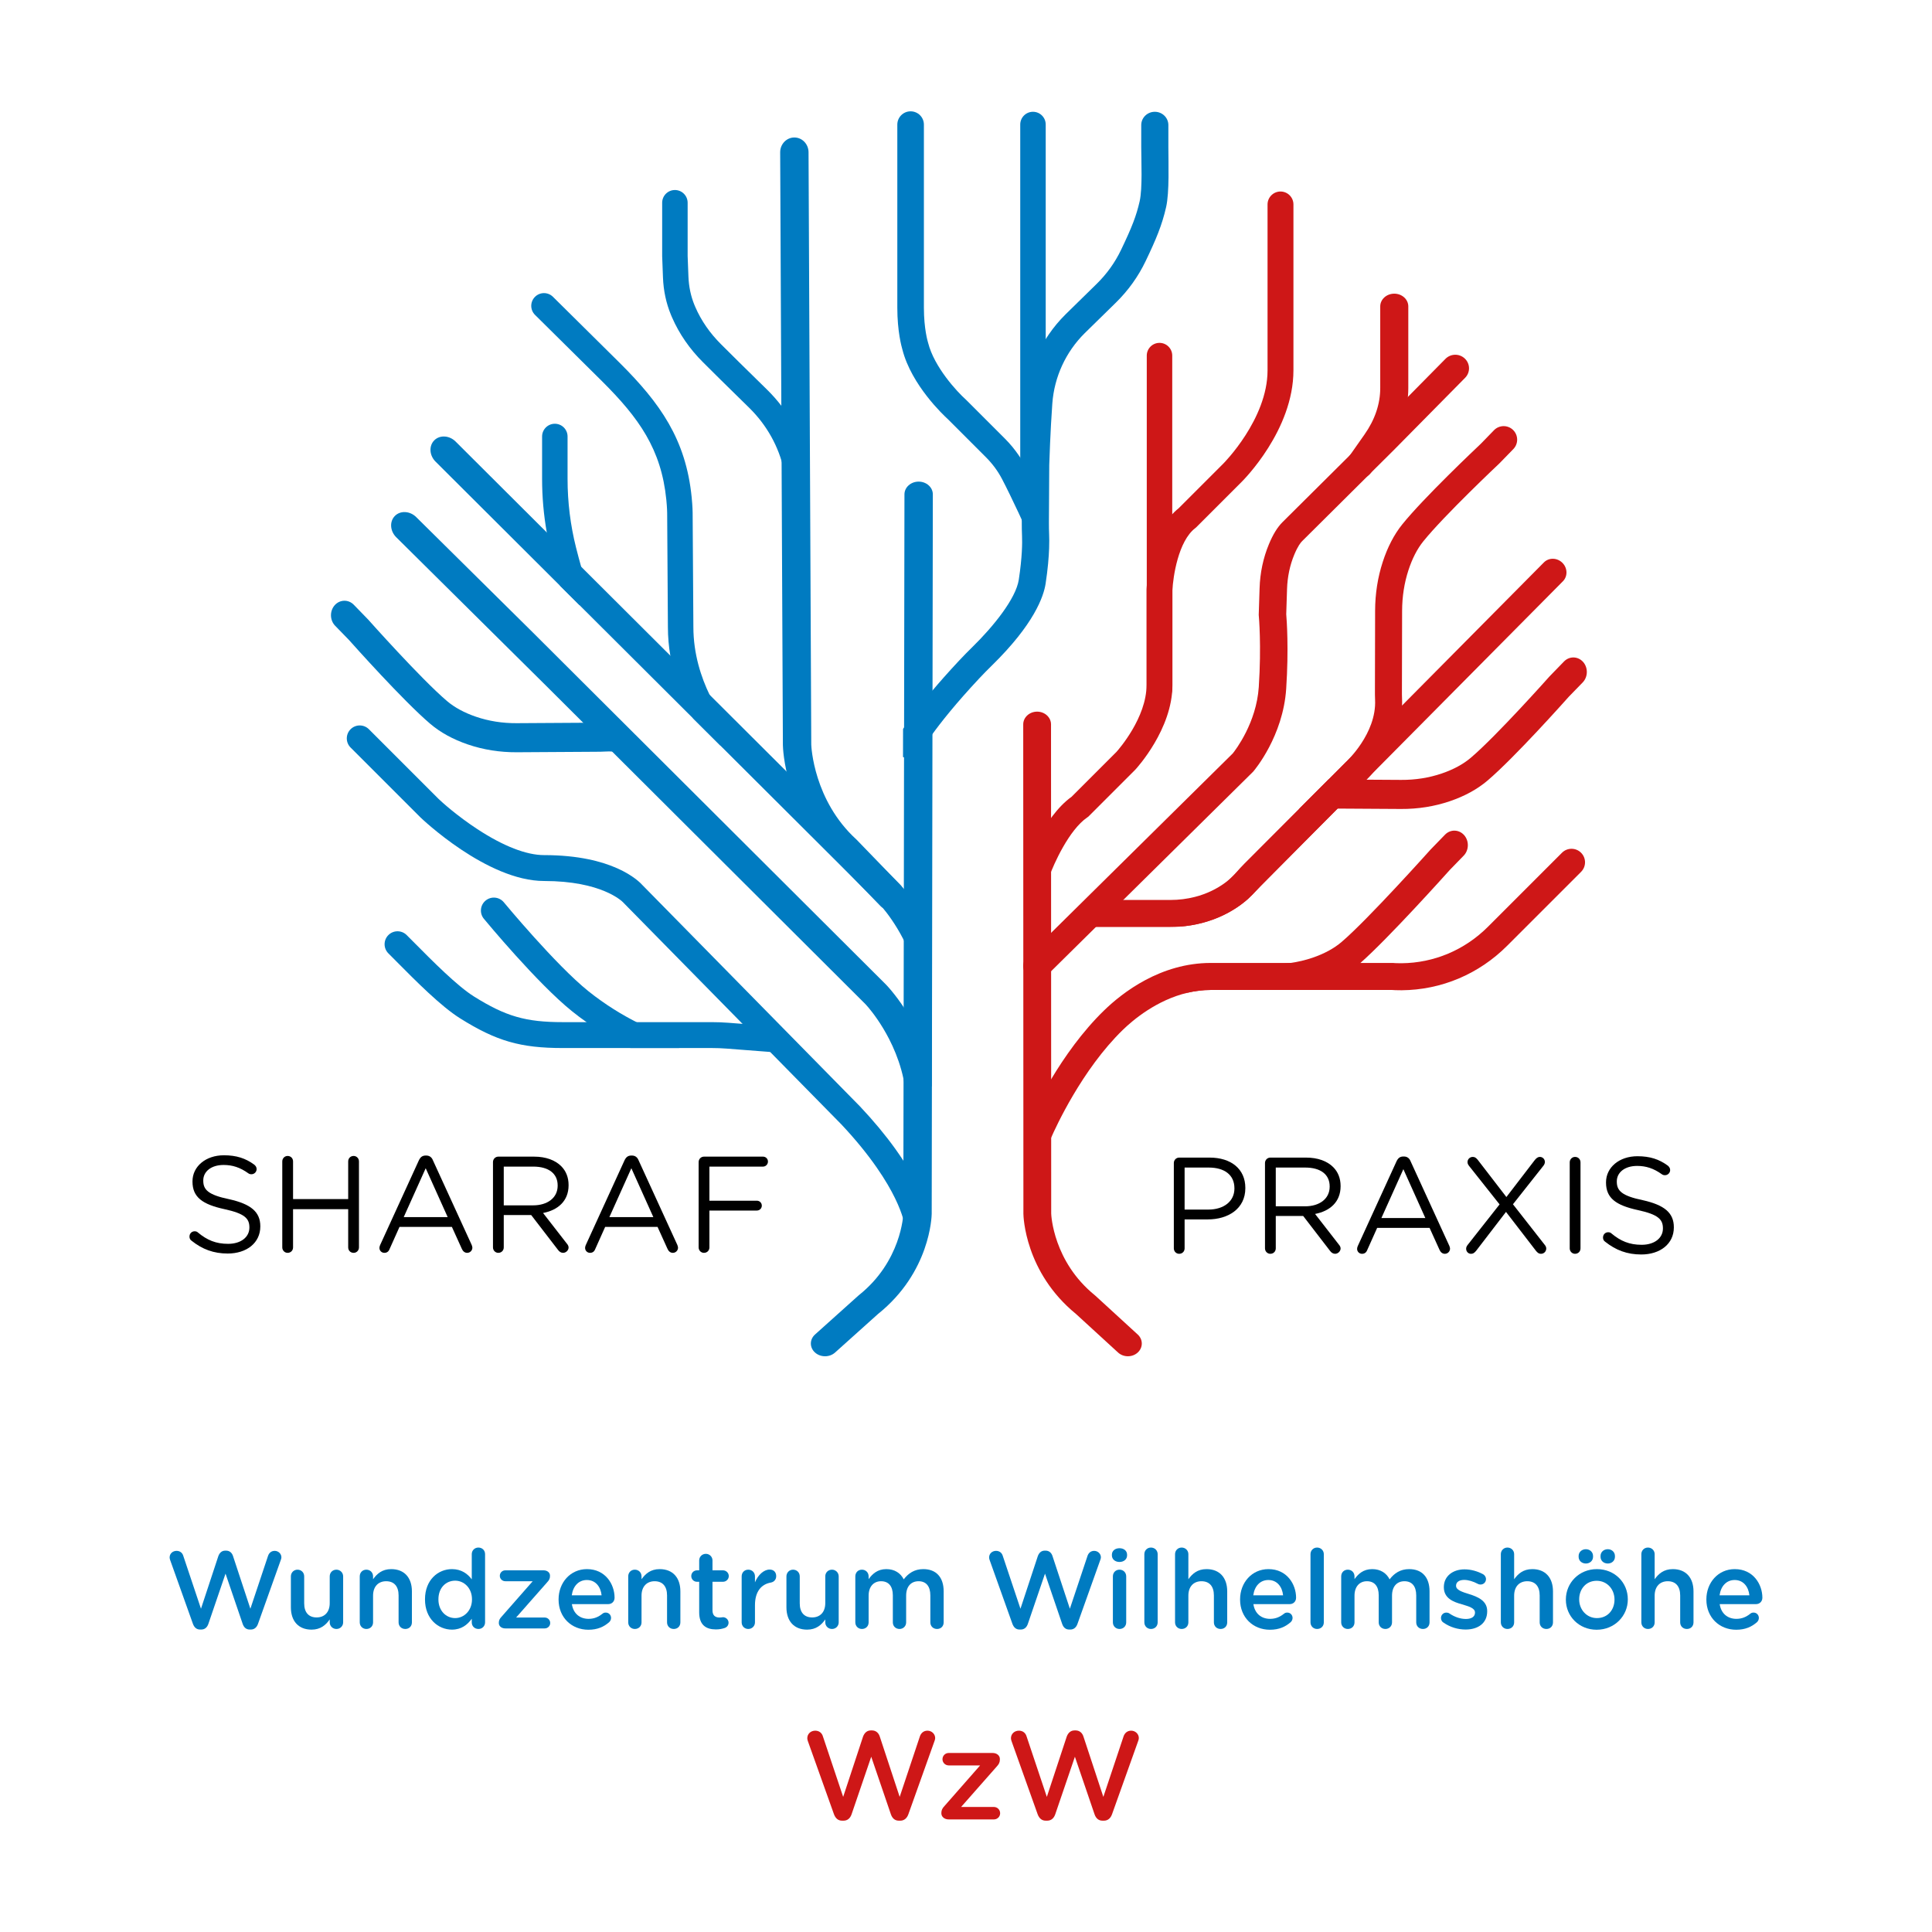 <?xml version="1.0" encoding="utf-8"?>
<!-- Generator: Adobe Illustrator 16.0.0, SVG Export Plug-In . SVG Version: 6.00 Build 0)  -->
<!DOCTYPE svg PUBLIC "-//W3C//DTD SVG 1.1//EN" "http://www.w3.org/Graphics/SVG/1.1/DTD/svg11.dtd">
<svg version="1.1" id="Ebene_1" xmlns="http://www.w3.org/2000/svg" xmlns:xlink="http://www.w3.org/1999/xlink" x="0px" y="0px"
	 width="1716.547px" height="1716.548px" viewBox="0 0 1716.547 1716.548" enable-background="new 0 0 1716.547 1716.548"
	 xml:space="preserve">
<g>
	<defs>
		<rect id="SVGID_1_" x="-141.726" y="-141.726" width="2000" height="2000"/>
	</defs>
	<clipPath id="SVGID_2_">
		<use xlink:href="#SVGID_1_"  overflow="visible"/>
	</clipPath>
	<path clip-path="url(#SVGID_2_)" fill="#007BC1" d="M244.067,1377.909c-3.034,0-4.986,1.861-5.866,4.3l-15.738,47.121
		l-15.444-46.828c-0.88-2.832-3.035-4.784-6.059-4.784h-0.88c-3.034,0-4.986,1.952-6.068,4.784l-15.445,46.828l-15.737-47.021
		c-0.779-2.64-2.934-4.4-5.958-4.4c-3.428,0-6.159,2.448-6.159,5.866c0,0.779,0.192,1.568,0.485,2.347l20.239,56.7
		c1.173,3.125,3.226,4.986,6.25,4.986h1.174c3.034,0,5.178-1.861,6.26-4.986l15.253-44.674l15.242,44.674
		c1.082,3.125,3.135,4.986,6.159,4.986h1.174c3.034,0,5.178-1.962,6.26-4.986l20.229-56.7c0.293-0.688,0.586-1.658,0.586-2.447
		C250.024,1380.448,247.293,1377.909,244.067,1377.909"/>
	<path clip-path="url(#SVGID_2_)" fill="#007BC1" d="M298.906,1394.627c-3.418,0-5.957,2.539-5.957,5.957v23.76
		c0,8.11-4.693,12.713-11.632,12.713c-7.039,0-11.054-4.4-11.054-12.521v-23.951c0-3.418-2.539-5.957-5.958-5.957
		c-3.226,0-5.866,2.539-5.866,5.957v27.471c0,12.127,6.645,19.845,18.378,19.845c7.919,0,12.703-4.107,16.132-9.093v2.64
		c0,3.429,2.731,5.866,5.957,5.866c3.429,0,5.968-2.641,5.968-5.866v-40.862C304.874,1397.167,302.133,1394.627,298.906,1394.627"/>
	<path clip-path="url(#SVGID_2_)" fill="#007BC1" d="M347.596,1394.132c-8.122,0-12.714,4.208-16.132,9.002v-2.549
		c0-3.419-2.539-5.957-5.968-5.957c-3.418,0-5.866,2.538-5.866,5.957v40.861c0,3.429,2.64,5.866,5.866,5.866
		c3.429,0,5.968-2.438,5.968-5.866v-23.748c0-8.112,4.693-12.805,11.631-12.805c7.04,0,11.045,4.49,11.045,12.612v23.94
		c0,3.429,2.549,5.866,5.967,5.866c3.419,0,5.866-2.438,5.866-5.866v-27.562C365.973,1401.859,359.318,1394.132,347.596,1394.132"/>
	<path clip-path="url(#SVGID_2_)" fill="#007BC1" d="M425.021,1374.976c-3.226,0-5.866,2.447-5.866,5.866v22.383
		c-3.621-4.885-9.194-9.093-17.599-9.093c-12.319,0-23.95,9.588-23.95,26.793v0.191c0,17.204,11.823,26.782,23.95,26.782
		c8.304,0,13.786-4.298,17.599-9.669v3.216c0,3.43,2.539,5.867,5.957,5.867c3.226,0,5.866-2.438,5.866-5.867v-60.604
		C430.978,1377.423,428.439,1374.976,425.021,1374.976 M419.347,1421.117c0,9.872-7.039,16.526-14.959,16.526
		c-8.112,0-14.858-6.553-14.858-16.526v-0.191c0-10.267,6.746-16.527,14.858-16.527c7.92,0,14.959,6.554,14.959,16.527V1421.117z"/>
	<path clip-path="url(#SVGID_2_)" fill="#007BC1" d="M483.966,1437.148h-25.417l27.561-31.283c1.861-1.952,2.549-3.419,2.549-5.664
		v-0.294c0-2.739-2.447-4.692-5.674-4.692h-34.014c-2.741,0-4.895,2.145-4.895,4.886c0,2.639,2.154,4.794,4.895,4.794h24.335
		l-27.471,31.283c-1.85,1.952-2.639,3.419-2.639,5.664v0.191c0,2.741,2.346,4.794,5.775,4.794h34.995
		c2.731,0,4.885-2.153,4.885-4.794C488.851,1439.302,486.697,1437.148,483.966,1437.148"/>
	<path clip-path="url(#SVGID_2_)" fill="#007BC1" d="M546.038,1419.549c0-11.925-8.112-25.417-24.538-25.417
		c-14.756,0-25.214,12.025-25.214,26.884v0.202c0,15.93,11.631,26.783,26.489,26.783c8.111,0,13.877-2.641,18.569-6.838
		c0.88-0.881,1.568-2.154,1.568-3.621c0-2.741-2.053-4.794-4.693-4.794c-1.466,0-2.154,0.395-3.034,1.082
		c-3.418,2.73-7.232,4.49-12.218,4.49c-7.717,0-13.583-4.592-14.858-13.098h32.356
		C543.499,1425.223,546.038,1422.978,546.038,1419.549 M508.008,1417.405c1.082-8.111,6.069-13.594,13.391-13.594
		c7.829,0,12.32,6.069,13.108,13.594H508.008z"/>
	<path clip-path="url(#SVGID_2_)" fill="#007BC1" d="M586.12,1394.132c-8.112,0-12.713,4.208-16.132,9.002v-2.549
		c0-3.419-2.539-5.957-5.957-5.957c-3.429,0-5.867,2.538-5.867,5.957v40.861c0,3.429,2.64,5.866,5.867,5.866
		c3.418,0,5.957-2.438,5.957-5.866v-23.748c0-8.112,4.693-12.805,11.631-12.805c7.04,0,11.045,4.49,11.045,12.612v23.94
		c0,3.429,2.549,5.866,5.967,5.866c3.419,0,5.867-2.438,5.867-5.866v-27.562C604.498,1401.859,597.853,1394.132,586.12,1394.132"/>
	<path clip-path="url(#SVGID_2_)" fill="#007BC1" d="M642.325,1436.855c-0.384,0-1.466,0.293-2.933,0.293
		c-4.005,0-6.352-1.852-6.352-6.453v-25.315h9.285c2.842,0,5.189-2.245,5.189-5.088c0-2.832-2.347-5.076-5.189-5.076h-9.285v-8.801
		c0-3.226-2.64-5.865-5.866-5.865c-3.419,0-5.957,2.64-5.957,5.865v8.801h-1.962c-2.832,0-5.078,2.244-5.078,5.076
		c0,2.843,2.246,5.088,5.078,5.088h1.962v27.177c0,11.338,6.159,15.151,14.858,15.151c3.125,0,5.471-0.485,8.111-1.365
		c1.659-0.688,3.125-2.347,3.125-4.603C647.311,1439.009,644.965,1436.855,642.325,1436.855"/>
	<path clip-path="url(#SVGID_2_)" fill="#007BC1" d="M683.783,1394.527c-5.188,0-10.266,4.794-13.007,11.338v-5.28
		c0-3.418-2.538-5.957-5.967-5.957c-3.419,0-5.856,2.539-5.856,5.957v40.862c0,3.429,2.639,5.866,5.856,5.866
		c3.429,0,5.967-2.641,5.967-5.866v-15.242c0-12.218,5.674-18.671,14.17-20.138c2.64-0.495,4.693-2.549,4.693-5.674
		C689.639,1396.975,687.586,1394.527,683.783,1394.527"/>
	<path clip-path="url(#SVGID_2_)" fill="#007BC1" d="M739.209,1394.627c-3.429,0-5.967,2.539-5.967,5.957v23.76
		c0,8.11-4.693,12.713-11.632,12.713c-7.039,0-11.045-4.4-11.045-12.521v-23.951c0-3.418-2.548-5.957-5.967-5.957
		c-3.226,0-5.866,2.539-5.866,5.957v27.471c0,12.127,6.655,19.845,18.378,19.845c7.919,0,12.713-4.107,16.132-9.093v2.64
		c0,3.429,2.741,5.866,5.967,5.866c3.419,0,5.957-2.641,5.957-5.866v-40.862C745.166,1397.167,742.435,1394.627,739.209,1394.627"/>
	<path clip-path="url(#SVGID_2_)" fill="#007BC1" d="M820.345,1394.132c-7.818,0-13.199,3.621-17.407,9.093
		c-2.73-5.472-8.01-9.093-15.444-9.093c-7.909,0-12.41,4.309-15.738,8.9v-2.447c0-3.419-2.539-5.957-5.957-5.957
		c-3.429,0-5.866,2.538-5.866,5.957v40.861c0,3.429,2.64,5.866,5.866,5.866c3.418,0,5.957-2.438,5.957-5.866v-23.748
		c0-7.919,4.4-12.805,11.045-12.805c6.655,0,10.468,4.399,10.468,12.512v24.041c0,3.429,2.539,5.866,5.958,5.866
		c3.226,0,5.866-2.438,5.866-5.866v-23.748c0-8.314,4.501-12.805,11.045-12.805c6.645,0,10.458,4.399,10.458,12.612v23.94
		c0,3.429,2.548,5.866,5.967,5.866c3.419,0,5.866-2.438,5.866-5.866v-27.562C838.429,1401.273,831.683,1394.132,820.345,1394.132"/>
	<path clip-path="url(#SVGID_2_)" fill="#007BC1" d="M972.16,1377.909c-3.034,0-4.986,1.861-5.866,4.3l-15.737,47.121
		l-15.445-46.828c-0.879-2.832-3.034-4.784-6.058-4.784h-0.88c-3.034,0-4.986,1.952-6.068,4.784l-15.445,46.828l-15.737-47.021
		c-0.778-2.64-2.934-4.4-5.957-4.4c-3.43,0-6.159,2.448-6.159,5.866c0,0.779,0.191,1.568,0.485,2.347l20.238,56.7
		c1.173,3.125,3.227,4.986,6.25,4.986h1.174c3.034,0,5.188-1.861,6.261-4.986l15.252-44.674l15.241,44.674
		c1.084,3.125,3.137,4.986,6.16,4.986h1.174c3.034,0,5.188-1.962,6.261-4.986l20.237-56.7c0.295-0.688,0.588-1.658,0.588-2.447
		C978.127,1380.448,975.386,1377.909,972.16,1377.909"/>
	<path clip-path="url(#SVGID_2_)" fill="#007BC1" d="M994.644,1394.627c-3.419,0-5.866,2.539-5.866,5.958v40.861
		c0,3.429,2.64,5.866,5.866,5.866c3.429,0,5.967-2.438,5.967-5.866v-40.861C1000.611,1397.167,998.073,1394.627,994.644,1394.627
		 M994.644,1375.563c-3.813,0-6.746,2.245-6.746,5.765v0.587c0,3.52,2.933,5.866,6.746,5.866c3.813,0,6.746-2.347,6.746-5.866
		v-0.587C1001.39,1377.808,998.457,1375.563,994.644,1375.563"/>
	<path clip-path="url(#SVGID_2_)" fill="#007BC1" d="M1022.599,1374.976c-3.418,0-5.866,2.64-5.866,5.866v60.604
		c0,3.429,2.641,5.866,5.866,5.866c3.43,0,5.968-2.438,5.968-5.866v-60.604C1028.567,1377.616,1026.029,1374.976,1022.599,1374.976"
		/>
	<path clip-path="url(#SVGID_2_)" fill="#007BC1" d="M1071.967,1394.132c-8.112,0-12.704,4.208-16.122,9.002v-22.292
		c0-3.226-2.549-5.866-5.968-5.866c-3.418,0-5.866,2.641-5.866,5.866v60.604c0,3.429,2.64,5.866,5.866,5.866
		c3.419,0,5.968-2.438,5.968-5.866v-23.748c0-8.112,4.692-12.805,11.631-12.805c7.04,0,11.045,4.49,11.045,12.612v23.94
		c0,3.429,2.539,5.866,5.967,5.866c3.419,0,5.867-2.438,5.867-5.866v-27.562C1090.355,1401.859,1083.7,1394.132,1071.967,1394.132"
		/>
	<path clip-path="url(#SVGID_2_)" fill="#007BC1" d="M1151.545,1419.549c0-11.925-8.111-25.417-24.537-25.417
		c-14.766,0-25.225,12.025-25.225,26.884v0.202c0,15.93,11.632,26.783,26.5,26.783c8.11,0,13.877-2.641,18.568-6.838
		c0.881-0.881,1.568-2.154,1.568-3.621c0-2.741-2.053-4.794-4.693-4.794c-1.466,0-2.153,0.395-3.033,1.082
		c-3.42,2.73-7.232,4.49-12.219,4.49c-7.727,0-13.594-4.592-14.857-13.098h32.354
		C1149.007,1425.223,1151.545,1422.978,1151.545,1419.549 M1113.516,1417.405c1.072-8.111,6.059-13.594,13.392-13.594
		c7.817,0,12.318,6.069,13.098,13.594H1113.516z"/>
	<path clip-path="url(#SVGID_2_)" fill="#007BC1" d="M1170.216,1374.976c-3.419,0-5.866,2.64-5.866,5.866v60.604
		c0,3.429,2.641,5.866,5.866,5.866c3.419,0,5.968-2.438,5.968-5.866v-60.604C1176.184,1377.616,1173.635,1374.976,1170.216,1374.976
		"/>
	<path clip-path="url(#SVGID_2_)" fill="#007BC1" d="M1252.042,1394.132c-7.819,0-13.199,3.621-17.407,9.093
		c-2.731-5.472-8.011-9.093-15.444-9.093c-7.92,0-12.41,4.309-15.738,8.9v-2.447c0-3.419-2.539-5.957-5.957-5.957
		c-3.429,0-5.865,2.538-5.865,5.957v40.861c0,3.429,2.639,5.866,5.865,5.866c3.418,0,5.957-2.438,5.957-5.866v-23.748
		c0-7.919,4.4-12.805,11.045-12.805c6.655,0,10.469,4.399,10.469,12.512v24.041c0,3.429,2.539,5.866,5.957,5.866
		c3.227,0,5.865-2.438,5.865-5.866v-23.748c0-8.314,4.502-12.805,11.046-12.805c6.645,0,10.458,4.399,10.458,12.612v23.94
		c0,3.429,2.549,5.866,5.968,5.866s5.866-2.438,5.866-5.866v-27.562C1270.125,1401.273,1263.379,1394.132,1252.042,1394.132"/>
	<path clip-path="url(#SVGID_2_)" fill="#007BC1" d="M1305.313,1416.333c-6.06-1.861-11.632-3.621-11.632-7.333v-0.202
		c0-3.024,2.64-5.077,7.231-5.077c3.621,0,7.92,1.264,12.127,3.519c0.779,0.386,1.275,0.587,2.347,0.587
		c2.73,0,4.886-2.053,4.886-4.794c0-2.053-1.174-3.621-2.832-4.501c-4.987-2.64-10.752-4.196-16.233-4.196
		c-10.256,0-18.378,5.957-18.378,15.736v0.192c0,9.872,8.607,13.098,16.132,15.152c6.06,1.86,11.54,3.326,11.54,7.24v0.192
		c0,3.419-2.933,5.573-8.02,5.573c-4.693,0-9.871-1.567-14.858-4.986c-0.779-0.485-1.659-0.688-2.538-0.688
		c-2.741,0-4.795,2.154-4.795,4.795c0,1.951,0.98,3.418,2.246,4.105c5.967,4.197,13.006,6.159,19.65,6.159
		c10.753,0,19.157-5.38,19.157-16.233v-0.191C1321.343,1422.098,1312.747,1418.669,1305.313,1416.333"/>
	<path clip-path="url(#SVGID_2_)" fill="#007BC1" d="M1361.426,1394.132c-8.112,0-12.703,4.208-16.132,9.002v-22.292
		c0-3.226-2.539-5.866-5.958-5.866c-3.418,0-5.866,2.641-5.866,5.866v60.604c0,3.429,2.64,5.866,5.866,5.866
		c3.419,0,5.958-2.438,5.958-5.866v-23.748c0-8.112,4.692-12.805,11.641-12.805c7.04,0,11.045,4.49,11.045,12.612v23.94
		c0,3.429,2.538,5.866,5.957,5.866c3.43,0,5.866-2.438,5.866-5.866v-27.562C1379.803,1401.859,1373.16,1394.132,1361.426,1394.132"
		/>
	<path clip-path="url(#SVGID_2_)" fill="#007BC1" d="M1428.494,1376.442c-3.621,0-6.453,2.539-6.453,6.06v0.688
		c0,3.52,2.832,5.968,6.453,5.968c3.519,0,6.353-2.448,6.353-5.968v-0.688C1434.846,1378.981,1432.012,1376.442,1428.494,1376.442
		 M1409.034,1376.442c-3.61,0-6.453,2.539-6.453,6.06v0.688c0,3.52,2.843,5.968,6.453,5.968c3.52,0,6.362-2.448,6.362-5.968v-0.688
		C1415.396,1378.981,1412.553,1376.442,1409.034,1376.442 M1418.814,1394.132c-15.839,0-27.571,12.228-27.571,26.985v0.191
		c0,14.666,11.632,26.691,27.369,26.691c15.939,0,27.673-12.319,27.673-26.883v-0.192
		C1446.285,1406.159,1434.744,1394.132,1418.814,1394.132 M1434.451,1421.309c0,8.901-5.957,16.334-15.637,16.334
		c-9.092,0-15.737-7.535-15.737-16.525v-0.192c0-8.992,6.059-16.426,15.535-16.426c9.295,0,15.839,7.524,15.839,16.618V1421.309z"/>
	<path clip-path="url(#SVGID_2_)" fill="#007BC1" d="M1486.266,1394.132c-8.112,0-12.713,4.208-16.132,9.002v-22.292
		c0-3.226-2.539-5.866-5.957-5.866c-3.43,0-5.867,2.641-5.867,5.866v60.604c0,3.429,2.64,5.866,5.867,5.866
		c3.418,0,5.957-2.438,5.957-5.866v-23.748c0-8.112,4.692-12.805,11.632-12.805c7.039,0,11.044,4.49,11.044,12.612v23.94
		c0,3.429,2.549,5.866,5.967,5.866c3.419,0,5.867-2.438,5.867-5.866v-27.562C1504.644,1401.859,1497.999,1394.132,1486.266,1394.132
		"/>
	<path clip-path="url(#SVGID_2_)" fill="#007BC1" d="M1565.835,1419.549c0-11.925-8.112-25.417-24.538-25.417
		c-14.756,0-25.215,12.025-25.215,26.884v0.202c0,15.93,11.632,26.783,26.49,26.783c8.11,0,13.886-2.641,18.578-6.838
		c0.87-0.881,1.559-2.154,1.559-3.621c0-2.741-2.053-4.794-4.693-4.794c-1.466,0-2.144,0.395-3.023,1.082
		c-3.43,2.73-7.242,4.49-12.229,4.49c-7.717,0-13.584-4.592-14.857-13.098h32.365
		C1563.296,1425.223,1565.835,1422.978,1565.835,1419.549 M1527.815,1417.405c1.072-8.111,6.06-13.594,13.392-13.594
		c7.818,0,12.318,6.069,13.098,13.594H1527.815z"/>
	<path clip-path="url(#SVGID_2_)" fill="#CE1717" d="M824.067,1537.673c-3.469,0-5.705,2.134-6.716,4.926l-18.003,53.908
		l-17.67-53.575c-1.001-3.246-3.469-5.481-6.928-5.481h-1.012c-3.469,0-5.704,2.235-6.938,5.481l-17.659,53.575l-18.014-53.797
		c-0.89-3.024-3.348-5.037-6.817-5.037c-3.914,0-7.049,2.802-7.049,6.716c0,0.891,0.222,1.79,0.556,2.681l23.151,64.862
		c1.346,3.58,3.692,5.704,7.161,5.704h1.346c3.459,0,5.926-2.124,7.15-5.704l17.447-51.107l17.447,51.107
		c1.234,3.58,3.581,5.704,7.05,5.704h1.335c3.469,0,5.937-2.234,7.161-5.704l23.151-64.862c0.334-0.779,0.668-1.901,0.668-2.792
		C830.884,1540.586,827.759,1537.673,824.067,1537.673"/>
	<path clip-path="url(#SVGID_2_)" fill="#CE1717" d="M883.002,1605.449h-29.078l31.546-35.784c2.124-2.234,2.902-3.914,2.902-6.493
		v-0.333c0-3.126-2.792-5.361-6.482-5.361h-38.92c-3.135,0-5.593,2.458-5.593,5.583c0,3.023,2.458,5.481,5.593,5.481h27.844
		l-31.424,35.795c-2.125,2.235-3.014,3.914-3.014,6.483v0.222c0,3.136,2.68,5.482,6.594,5.482h40.032
		c3.136,0,5.594-2.458,5.594-5.482C888.596,1607.907,886.138,1605.449,883.002,1605.449"/>
	<path clip-path="url(#SVGID_2_)" fill="#CE1717" d="M1005.021,1537.673c-3.469,0-5.705,2.134-6.706,4.926l-18.013,53.908
		l-17.67-53.575c-1.001-3.246-3.459-5.481-6.929-5.481h-1.011c-3.47,0-5.705,2.235-6.929,5.481l-17.669,53.575l-18.015-53.797
		c-0.89-3.024-3.347-5.037-6.816-5.037c-3.914,0-7.049,2.802-7.049,6.716c0,0.891,0.222,1.79,0.565,2.681l23.143,64.862
		c1.345,3.58,3.69,5.704,7.159,5.704h1.347c3.469,0,5.926-2.124,7.149-5.704l17.447-51.107l17.448,51.107
		c1.233,3.58,3.58,5.704,7.049,5.704h1.345c3.459,0,5.928-2.234,7.151-5.704l23.151-64.862c0.334-0.779,0.668-1.901,0.668-2.792
		C1011.838,1540.586,1008.713,1537.673,1005.021,1537.673"/>
	<path clip-path="url(#SVGID_2_)" fill="#CE1717" d="M1207.548,425.227c-2.292,0-4.611-0.573-6.688-1.773
		c-5.808-3.358-7.516-10.353-3.817-15.624l15.293-21.786c9.274-13.213,13.977-27.083,13.977-41.225v-72.584
		c0-6.249,5.581-11.316,12.468-11.316c6.886,0,12.468,5.067,12.468,11.316v72.584c0,18.519-6.016,36.48-17.882,53.384
		l-15.292,21.787C1215.698,423.376,1211.667,425.227,1207.548,425.227"/>
	<path clip-path="url(#SVGID_2_)" fill="#CE1717" d="M1002.114,1205.01c-3.16,0-6.32-1.104-8.732-3.313l-37.37-34.245
		c-45.457-37.124-46.704-86.801-46.734-88.902l-0.002-0.152l-0.159-434.801c0-6.249,5.529-11.316,12.349-11.316
		c6.82,0,12.349,5.067,12.349,11.316l0.158,434.684c0.049,1.414,1.851,42.531,38.706,72.468l0.541,0.467l37.627,34.479
		c4.822,4.419,4.822,11.584,0,16.003C1008.434,1203.906,1005.275,1205.01,1002.114,1205.01"/>
	<path clip-path="url(#SVGID_2_)" fill="#CE1717" d="M921.321,870.342c-3.131,0-6.259-1.182-8.644-3.545
		c-4.758-4.717-4.747-12.353,0.026-17.057l182.609-180.361c2.44-3.05,20.981-27.195,23.088-58.938
		c2.451-36.937,0.053-62.97,0.027-63.229l-0.072-0.752l0.764-23.853c0.438-13.744,3.213-26.859,8.243-38.981
		c3.643-8.783,7.628-15.251,12.179-19.773l81.355-80.832l63.366-64.189c4.705-4.769,12.431-4.864,17.258-0.212
		c4.824,4.652,4.921,12.288,0.214,17.055l-63.492,64.318l-81.396,80.871c-1.245,1.236-3.796,4.428-6.9,11.913
		c-3.921,9.446-6.083,19.739-6.431,30.592l-0.716,22.37c0.416,4.853,2.333,30.487-0.043,66.281
		c-2.785,41.958-27.964,71.961-29.035,73.217l-0.719,0.774L929.937,866.823C927.555,869.169,924.438,870.342,921.321,870.342"/>
	<path clip-path="url(#SVGID_2_)" fill="#CE1717" d="M1388.624,516.441l-169.921,171.407l-27.64,27.895l-74.899,75.549
		c-0.01,0.01-0.01,0.01-0.021,0.02l-7.241,7.301c-6.405,5.727-13.854,10.627-22.237,14.641
		c-11.818,5.648-25.023,9.072-38.602,10.056c6.937-4.438,10.862-8.088,11.228-8.422l186.422-188.076l126.017-127.118
		c4.398-4.438,11.748-4.29,16.412,0.334C1392.805,504.653,1393.022,512.003,1388.624,516.441"/>
	<path clip-path="url(#SVGID_2_)" fill="#CE1717" d="M1344.572,398.995l-12.35,12.693c-0.491,0.453-49.148,46.296-67.687,69.33
		c-5.382,6.691-9.82,15.331-13.186,25.672c-3.689,11.326-5.568,23.448-5.599,36.053l-0.157,70.609c-0.01,2.44-0.01,4.969,0.099,7.33
		c0.099,2.067,0.107,4.114,0.02,6.131c-1.004,27.787-17.446,50.251-27.01,61.035c-1.84,2.086-3.424,3.729-4.595,4.89
		c-0.838,0.837-1.467,1.427-1.82,1.752l-21.225,21.254l-2.666,2.666l-65.671,65.739c-2.115,2.115-4.151,4.388-6.563,7.143
		c-0.01,0.01-0.01,0.01-0.021,0.02c-2.242,2.568-4.653,5.008-7.241,7.301c-6.405,5.727-13.854,10.627-22.237,14.642
		c-11.818,5.647-25.023,9.072-38.602,10.056c-2.695,0.196-5.411,0.295-8.127,0.295h-66.152c-6.622,0-11.994-5.373-11.994-12.005
		c0-6.622,5.372-11.994,11.994-11.994h66.152c7.418,0,14.75-0.925,21.716-2.716c5.116-1.308,10.036-3.08,14.671-5.294
		c8.816-4.221,16.146-9.633,21.785-16.097c2.361-2.706,4.92-5.579,7.664-8.325l48.244-48.302l26.321-26.341l15.419-15.439
		l0.236-0.206c0.246-0.227,27.167-25.052,25.751-55.083c-0.138-2.952-0.138-5.776-0.128-8.501l0.156-70.619
		c0.039-15.104,2.313-29.716,6.78-43.423c4.271-13.136,10.095-24.333,17.308-33.297c19.157-23.802,65.828-67.884,69.754-71.584
		l11.777-12.122c4.615-4.753,12.201-4.851,16.954-0.236C1349.087,386.646,1349.186,394.243,1344.572,398.995"/>
	<path clip-path="url(#SVGID_2_)" fill="#CE1717" d="M1406.158,606.375l-12.23,12.575c-3.739,4.202-48.244,54.089-72.224,74.516
		c-9.033,7.694-20.278,13.874-33.455,18.361c-13.746,4.693-28.387,7.015-43.49,6.927l-56.343-0.345h-0.019l-14.248-0.088
		c-2.727-0.02-5.55-0.04-8.502-0.217c-3.788-0.226-7.498,0.04-11.089,0.669c-0.177,0.03-0.364,0.059-0.541,0.099l26.321-26.341
		h0.235l33.287,0.207h0.246l30.818,0.187c12.604,0.078,24.747-1.84,36.102-5.717c10.371-3.542,19.05-8.246,25.79-13.982
		c23.211-19.768,69.497-71.781,69.96-72.312l12.801-13.186c4.792-4.93,12.389-4.763,16.975,0.384
		C1411.117,593.269,1410.95,601.445,1406.158,606.375"/>
	<path clip-path="url(#SVGID_2_)" fill="#CE1717" d="M1030.198,623.469c-6.25,0-11.315-5.066-11.315-11.316V315.952
		c0-6.249,5.065-11.316,11.315-11.316s11.316,5.067,11.316,11.316v296.201C1041.514,618.403,1036.448,623.469,1030.198,623.469"/>
	<path clip-path="url(#SVGID_2_)" fill="#CE1717" d="M921.463,786.26c-1.285,0-2.591-0.217-3.869-0.675
		c-5.979-2.137-9.094-8.709-6.961-14.688c0.659-1.849,16.267-44.986,41.464-62.988l39.85-39.85
		c1.891-2.109,26.736-30.411,26.736-59.396l0.009-85.007c0.021-0.521,0.538-12.917,4.084-27.657
		c4.95-20.565,13.204-35.537,24.541-44.521l39.476-39.475c0.438-0.434,39.4-39.592,39.4-82.99V181.656c0-6.352,5.149-11.5,11.5-11.5
		c6.353,0,11.5,5.148,11.5,11.5v147.358c0,53.122-44.306,97.447-46.191,99.308l-40.463,40.463l-0.607,0.464
		c-15.125,11.564-19.726,43.476-20.248,55.101v84.313c0,39.089-31.625,73.693-32.971,75.146l-0.308,0.319l-41.516,41.517
		l-0.886,0.605c-16.229,11.085-29.836,41.572-33.71,52.383C930.609,783.331,926.183,786.26,921.463,786.26"/>
	<path clip-path="url(#SVGID_2_)" fill="#CE1717" d="M1300.444,760.244l-12.23,12.57c-3.649,4.09-54.74,60.98-79.52,82.75
		c-0.641,0.57-1.26,1.11-1.86,1.62c-9.03,7.69-20.28,13.87-33.45,18.36c-4.77,1.63-9.66,2.97-14.63,4.02h-83
		c-7.16,0-14.02,0.9-20.52,2.431c-1.45-0.03-2.931-0.08-4.45-0.171c-3.79-0.229-7.5,0.04-11.09,0.671
		c-0.18,0.029-0.37,0.06-0.54,0.1l26.319-26.34h0.23l33.29,0.2h0.25l30.81,0.19c5.61,0.04,11.12-0.32,16.521-1.08
		c6.729-0.94,13.28-2.49,19.59-4.64c10.37-3.54,19.04-8.24,25.78-13.98c23.22-19.77,78.66-81.63,79.12-82.16l12.8-13.19
		c4.79-4.93,12.39-4.76,16.97,0.39C1305.404,747.134,1305.234,755.314,1300.444,760.244"/>
	<path clip-path="url(#SVGID_2_)" fill="#CE1717" d="M1404.753,774.624l-65.74,65.74c-25.159,25.16-58.42,39.169-93.64,39.459
		c-4.4,0.03-7.439-0.159-8.75-0.26h-160.87c-7.16,0-14.02,0.9-20.52,2.431c-27.63,6.489-48.7,24.369-57.58,32.989
		c-36.46,35.42-59.97,87.24-63.7,95.78c-0.33,0.75-0.5,1.16-0.52,1.21c-1.92,4.61-6.381,7.4-11.08,7.4
		c-1.54,0-3.101-0.301-4.61-0.931c-6.11-2.54-9.01-9.56-6.47-15.68c0.58-1.4,8.51-20.25,22.66-43.9
		c11.649-19.46,27.529-42.18,47-61.1c16.229-15.76,50.13-42.2,94.819-42.2h161.99l0.6,0.06c0,0,2.16,0.2,5.88,0.2h0.961
		c28.88-0.23,56.18-11.75,76.859-32.43l65.74-65.74c4.689-4.69,12.29-4.69,16.97,0
		C1409.444,762.334,1409.444,769.934,1404.753,774.624"/>
	<path clip-path="url(#SVGID_2_)" fill="#007BC1" d="M828.804,439.231l-0.27,174.2l-0.03,18.22l-0.04,20.51l-0.03,18.41v0.01
		l-0.63,407.97c-0.04,2.101-1.31,51.78-47.71,88.9l-38.14,34.24c-2.47,2.22-5.69,3.319-8.91,3.319c-3.23,0-6.46-1.1-8.92-3.319
		c-4.92-4.41-4.92-11.58,0-16l38.41-34.471l0.55-0.479c37.62-29.93,39.46-71.05,39.51-72.47l0.03-19.96v-1.061l0.06-34.78v-2.09
		l0.1-61.609v-0.011l0.1-63.909l0.09-59.59v-0.01l0.06-35.9v-0.02l0.01-7.68v-0.01l0.01-1.9v-0.01l0.14-100.02l0.03-16.78v-0.01
		l0.01-8.14v-0.01l0.03-18.49l0.33-207.05c0-6.25,5.64-11.32,12.6-11.32S828.804,432.981,828.804,439.231"/>
	<path clip-path="url(#SVGID_2_)" fill="#007BC1" d="M827.807,827.581v137.894c-3.444-2.638-5.815-6.671-6.081-11.089l-3.542-57.76
		l-0.02-0.807c-0.029-24.333-7.429-45.449-15.566-61.311c-6.957-13.549-14.435-23.271-18.312-27.895c-0.01,0-0.01-0.01-0.01-0.01
		c-1.505-1.791-2.469-2.814-2.656-3.011l-19.404-19.345l-0.02-0.02L639.791,662.186l-23.832-23.753c-0.01,0-0.01-0.01-0.01-0.02
		L514.857,537.626l-17.2-17.141L387.01,410.173c-5.559-5.54-6.081-14.032-1.161-18.961c4.91-4.93,13.402-4.438,18.961,1.102
		l81,80.754l0.01,0.01l30.513,30.434c0,0.01,0.01,0.01,0.01,0.01l79.228,78.992l34.862,34.754l68.337,68.14l100.748,100.443
		l0.138,0.138c0.138,0.138,0.482,0.502,1.023,1.082c0.02,0.02,0.03,0.04,0.049,0.059c0.492,0.522,1.122,1.22,1.87,2.076
		C807.695,795.031,818.42,808.443,827.807,827.581"/>
	<path clip-path="url(#SVGID_2_)" fill="#007BC1" d="M815.17,916.201v137.894c-3.444-2.637-5.815-6.671-6.081-11.089l-3.542-57.759
		l-0.02-0.808c-0.029-24.333-7.429-45.449-15.566-61.311c-6.957-13.55-14.435-23.271-18.312-27.896c-0.01,0-0.01-0.01-0.01-0.01
		c-1.505-1.791-2.469-2.814-2.656-3.011l-19.404-19.346l-0.02-0.02L627.154,750.806l-23.832-23.753c-0.01,0-0.01-0.01-0.01-0.019
		L502.22,626.246l-17.2-17.141L352.037,477.329c-5.559-5.54-6.08-14.032-1.161-18.962c4.91-4.929,13.402-4.437,18.961,1.102
		l103.336,102.219l0.01,0.01l30.513,30.434c0,0.01,0.009,0.01,0.009,0.01l79.229,78.993l34.862,34.753l68.337,68.14l100.748,100.443
		l0.138,0.138c0.138,0.138,0.482,0.502,1.023,1.082c0.02,0.021,0.03,0.039,0.049,0.06c0.492,0.521,1.122,1.22,1.87,2.075
		C795.058,883.651,805.783,897.063,815.17,916.201"/>
	<path clip-path="url(#SVGID_2_)" fill="#007BC1" d="M791.042,808.626c-3.226,0.015-6.457-1.254-8.931-3.811l-38.332-39.626
		c-46.602-42.936-48.145-100.673-48.189-103.115l-0.002-0.178l-2.416-526.529c-0.034-7.264,5.581-13.179,12.542-13.212
		c6.962-0.033,12.632,5.83,12.666,13.094l2.416,526.393c0.057,1.643,2.12,49.428,39.904,84.05l0.555,0.54l38.595,39.899
		c4.946,5.113,4.985,13.441,0.087,18.601C797.489,807.311,794.269,808.611,791.042,808.626"/>
	<path clip-path="url(#SVGID_2_)" fill="#007BC1" d="M297.777,555.985l12.231,12.575c3.739,4.202,48.244,54.089,72.223,74.516
		c9.033,7.694,20.279,13.874,33.455,18.361c13.746,4.693,28.387,7.015,43.491,6.927l56.342-0.345h0.019l14.248-0.088
		c2.726-0.02,5.55-0.04,8.502-0.217c3.788-0.226,7.498,0.04,11.089,0.669c0.177,0.03,0.364,0.059,0.541,0.099l-26.321-26.341h-0.236
		l-33.287,0.207h-0.246l-30.818,0.187c-12.604,0.078-24.747-1.84-36.102-5.717c-10.371-3.542-19.05-8.246-25.79-13.982
		c-23.212-19.768-69.497-71.781-69.96-72.312l-12.801-13.185c-4.792-4.93-12.388-4.763-16.974,0.384
		C292.818,542.879,292.985,551.055,297.777,555.985"/>
	<path clip-path="url(#SVGID_2_)" fill="#007BC1" d="M708.088,429.018c-5.343,0-10.091-3.794-11.106-9.234
		c-0.017-0.094-0.167-0.875-0.458-2.187c-4.633-20.88-15.302-39.986-30.852-55.252l-25.133-24.673l-15.832-15.725
		c-11.972-11.892-21.289-25.393-27.691-40.129c-0.312-0.718-0.617-1.438-0.917-2.167c-4.236-10.283-6.61-21.409-7.057-33.067
		l-0.716-18.93v-47.51c0-6.25,5.066-11.316,11.315-11.316c6.25,0,11.316,5.066,11.316,11.316v47.293l0.7,18.281
		c0.344,8.985,2.15,17.503,5.368,25.314c0.246,0.597,0.495,1.188,0.749,1.771c5.253,12.091,12.952,23.225,22.882,33.087
		l15.784,15.679l25.086,24.626c18.682,18.341,31.508,41.335,37.092,66.499c0.418,1.882,0.614,2.953,0.614,2.953
		c1.128,6.143-2.933,12.048-9.074,13.181C709.463,428.956,708.77,429.018,708.088,429.018"/>
	<path clip-path="url(#SVGID_2_)" fill="#007BC1" d="M645.597,659.549c-1.702,1.476-3.729,2.352-5.805,2.637l-23.832-23.753
		c-0.01,0-0.01-0.01-0.01-0.02c-7.655-13.254-16.412-32.49-20.378-55.899c-1.348-7.989-2.145-16.461-2.145-25.347l-0.659-101.506
		c0-0.078-0.03-4.427-0.748-11.66c-4.477-44.927-24.304-72.597-57.031-105.205l-59.605-59c-4.447-4.389-4.496-11.552-0.108-15.999
		c4.389-4.448,11.552-4.497,15.999-0.109l59.645,59.04c35.491,35.354,58.497,67.578,63.613,119.03
		c0.846,8.433,0.866,13.579,0.866,13.795l0.659,101.545c0,24.147,7.046,44.997,14.376,60.17
		c7.921,16.373,16.186,26.144,16.344,26.331C650.841,648.332,650.319,655.475,645.597,659.549"/>
	<path clip-path="url(#SVGID_2_)" fill="#007BC1" d="M514.857,537.625c5.943-1.889,9.239-8.246,7.35-14.199
		c-0.039-0.118-2.647-8.373-5.864-19.905c0,0-0.01,0-0.01-0.01c-1.437-5.146-3.011-10.952-4.526-16.974
		c-4.999-19.856-7.537-40.401-7.537-61.055v-37.666c0-6.248-5.058-11.315-11.316-11.315c-6.248,0-11.316,5.067-11.316,11.315v37.666
		c0,15.99,1.398,31.93,4.172,47.585l0.01,0.01c1.112,6.386,2.47,12.713,4.044,18.99c2.795,11.119,5.707,21.352,7.793,28.417
		L514.857,537.625z"/>
	<path clip-path="url(#SVGID_2_)" fill="#007BC1" d="M1038.073,111.125v19.404c0,14.385,1.015,40.149-1.996,53.462
		c-3.671,16.147-9.023,28.87-18.252,48.106c-6.563,13.687-15.459,26.075-26.421,36.82l-27.629,27.069
		c-16.866,16.688-27.089,38.906-28.811,62.571c-1.761,24.185-2.657,52.386-2.726,54.59l-0.196,33.228l-0.109,17.633
		c-0.019,3.71,0.05,7.547,0.207,11.394c0.108,2.667,0.167,6.603-0.02,11.798c-0.275,7.695-1.103,18.144-3.109,31.33
		c-1.742,11.433-10.263,36.091-47.742,72.754c-3.946,3.867-7.803,7.803-11.453,11.7c-20.28,21.686-33.642,38.453-42.271,50.457v0.01
		c-10.519,14.651-14.002,22.247-14.425,23.192l-10.814-4.064l0.039-24.923v-0.01c5.609-8.364,13.687-19.345,25.259-33.111
		l0.009-0.01c6.859-8.176,14.927-17.317,24.432-27.492c3.887-4.152,7.99-8.344,12.201-12.466
		c18.096-17.702,38.354-42.636,40.924-59.521c3.07-20.161,3.129-32.894,2.883-38.679c-0.168-4.221-0.246-8.423-0.227-12.497
		l0.089-13.342l0.235-37.942c0-0.128,0.148-4.93,0.434-12.28c0.177-4.29,0.402-9.456,0.669-15.064
		c0.433-8.905,0.994-18.922,1.673-28.358c1.564-21.579,8.854-42.193,20.958-59.825c4.32-6.308,9.259-12.231,14.77-17.682
		l0.591-0.591l27.117-26.567c8.984-8.806,16.275-18.961,21.657-30.178c9.791-20.397,13.648-30.493,16.531-43.176
		c2.637-11.631,1.416-35.672,1.416-48.336v-19.404c0-6.523,5.401-11.807,12.053-11.807
		C1032.671,99.319,1038.073,104.602,1038.073,111.125"/>
	<path clip-path="url(#SVGID_2_)" fill="#007BC1" d="M917.781,420.335c-6.25,0-11.316-5.066-11.316-11.316V110.633
		c0-6.249,5.066-11.315,11.316-11.315s11.315,5.066,11.315,11.315V409.02C929.096,415.27,924.031,420.335,917.781,420.335"/>
	<path clip-path="url(#SVGID_2_)" fill="#007BC1" d="M928.975,491.888c-4.438-0.069-8.639-2.657-10.578-6.976
		c-0.107-0.237-6.376-14.228-13.628-29.696c-4.938-10.509-10.321-21.697-14.532-29.706c-3.681-7.006-8.433-13.441-14.101-19.109
		l-34.124-34.124c-3.365-3.06-32.166-29.942-40.254-61.724c-0.787-2.637-4.507-16.236-4.507-37.066V110.719
		c0-6.523,5.284-11.807,11.808-11.807c6.524,0,11.808,5.284,11.808,11.807v162.768c0,18.784,3.493,30.237,3.532,30.345l0.197,0.699
		c5.431,21.746,25.957,43.727,33.405,50.359l0.492,0.473l34.341,34.34c4.703,4.703,8.925,9.82,12.604,15.291
		c0.236,0.325,0.452,0.659,0.669,0.994c1.82,2.755,3.493,5.608,5.038,8.531c0.434,0.826,0.886,1.682,1.338,2.568
		c5.028,9.771,11.197,22.749,16.412,33.976l-0.107,17.633c-0.021,3.709,0.049,7.547,0.207,11.394
		C929.103,482.757,929.163,486.693,928.975,491.888"/>
	<path clip-path="url(#SVGID_2_)" fill="#007BC1" d="M803.738,1088.42c-0.01-0.084-1.111-8.646-8.523-23.844
		c-6.883-14.112-20.745-36.941-47.702-65.596L553.951,802.082l-0.116-0.164c-1.456-1.508-19.644-19.166-70.399-19.166
		c-51.069,0-109.448-56.081-110.015-56.647l-61.931-61.931c-4.491-4.491-4.491-11.773,0-16.264c4.491-4.491,11.772-4.491,16.264,0
		l61.93,61.931c2.459,2.458,16.335,14.974,34.537,26.894c22.991,15.058,43.467,23.017,59.215,23.017
		c60.928,0,83.785,22.549,87.716,27.02l193.022,196.355c23.965,25.457,41.671,50.11,52.628,73.274
		c8.481,17.928,9.702,28.518,9.813,29.666l-22.892,2.219L803.738,1088.42z"/>
	<path clip-path="url(#SVGID_2_)" fill="#007BC1" d="M697.043,924.082c-0.46,6.03-5.5,10.62-11.45,10.62c-0.3,0-0.6-0.01-0.9-0.03
		l-0.43-0.03l-38.75-2.989c-4.3-0.33-8.67-0.5-12.99-0.5h-132.52c-37.61,0-58.91-6.15-91.17-26.351
		c-17.08-10.699-39.2-33-56.97-50.93c-2.39-2.4-4.66-4.69-6.79-6.82c-4.49-4.49-4.49-11.77,0-16.26c4.49-4.49,11.77-4.49,16.26,0
		c2.15,2.15,4.45,4.46,6.86,6.89c16.04,16.18,38.02,38.34,52.85,47.63c28.3,17.72,46.02,22.84,78.96,22.84h132.52
		c4.9,0,9.86,0.189,14.75,0.569l12.45,0.96l26.74,2.051C692.793,912.221,697.534,917.751,697.043,924.082"/>
	<path clip-path="url(#SVGID_2_)" fill="#007BC1" d="M603.374,931.152h-43.28c-11.19-5.41-24.77-12.92-39.01-23
		c-4.22-2.98-8.5-6.19-12.8-9.641c-30.74-24.68-76.43-79.84-78.36-82.18c-4.05-4.9-3.35-12.15,1.54-16.19
		c4.9-4.05,12.15-3.36,16.19,1.54c0.46,0.56,46.12,55.69,75.02,78.89c15.27,12.25,30.39,21.25,42.84,27.58
		c17.29,8.79,29.42,12.43,29.62,12.489C599.974,922.072,603.164,926.381,603.374,931.152"/>
	<path clip-path="url(#SVGID_2_)" d="M170.169,1102.337c-1.212-0.849-1.819-2.062-1.819-3.637c0-2.789,2.062-4.73,4.607-4.73
		c1.213,0,2.183,0.365,2.91,1.093c8.124,6.789,16.005,10.063,26.796,10.063c11.519,0,18.914-6.063,18.914-14.428v-0.242
		c0-7.882-4.243-12.246-22.067-16.125c-19.52-4.244-28.492-10.55-28.492-24.493v-0.242c0-13.217,11.76-23.158,27.886-23.158
		c11.155,0,19.279,2.667,27.038,8.365c0.97,0.849,2.062,2.063,2.062,3.881c0,2.547-2.062,4.608-4.608,4.608
		c-1.091,0-1.94-0.244-2.789-0.85c-7.274-5.215-14.064-7.396-21.945-7.396c-11.155,0-18.066,5.94-18.066,13.7v0.243
		c0,8.002,4.244,12.609,23.037,16.488c18.915,4.244,27.644,11.033,27.644,24.007v0.243c0,14.55-12.125,24.007-28.977,24.007
		C189.811,1113.735,179.747,1109.975,170.169,1102.337"/>
	<path clip-path="url(#SVGID_2_)" d="M250.798,1031.892c0-2.788,2.183-4.85,4.729-4.85c2.788,0,4.849,2.062,4.849,4.85v33.465
		h48.984v-33.465c0-2.788,2.061-4.85,4.85-4.85c2.546,0,4.729,2.062,4.729,4.85v76.386c0,2.79-2.183,4.851-4.729,4.851
		c-2.789,0-4.85-2.061-4.85-4.851v-33.947h-48.984v33.947c0,2.79-2.061,4.851-4.849,4.851c-2.546,0-4.729-2.061-4.729-4.851
		V1031.892z"/>
	<path clip-path="url(#SVGID_2_)" d="M337.732,1106.216l34.434-75.293c1.334-2.788,3.031-4.244,6.062-4.244h0.485
		c2.789,0,4.85,1.456,5.941,4.244l34.434,75.173c0.364,0.969,0.605,1.818,0.605,2.425c0,2.547-2.061,4.608-4.607,4.608
		c-2.304,0-3.88-1.578-4.729-3.518l-8.851-19.521h-46.558l-8.851,19.764c-0.849,2.182-2.425,3.274-4.608,3.274
		c-2.424,0-4.364-1.941-4.364-4.366C337.126,1107.915,337.369,1107.065,337.732,1106.216 M397.749,1081.361l-19.521-43.404
		l-19.52,43.404H397.749z"/>
	<path clip-path="url(#SVGID_2_)" d="M438.003,1032.5c0-2.789,2.183-4.85,4.729-4.85h31.766c10.549,0,18.793,3.151,24.128,8.487
		c4.244,4.243,6.547,9.942,6.547,16.731v0.242c0,13.943-9.456,22.067-22.673,24.613l21.098,27.159
		c1.091,1.214,1.575,2.426,1.575,3.517c0,2.546-2.424,4.729-4.849,4.729c-1.94,0-3.395-1.092-4.486-2.546l-23.886-31.039h-24.37
		v28.734c0,2.79-2.062,4.851-4.85,4.851c-2.546,0-4.729-2.061-4.729-4.851V1032.5z M473.65,1070.935
		c12.609,0,21.824-6.547,21.824-17.459v-0.244c0-10.548-8.002-16.731-21.703-16.731h-26.189v34.435H473.65z"/>
	<path clip-path="url(#SVGID_2_)" d="M520.451,1106.216l34.434-75.293c1.334-2.788,3.031-4.244,6.062-4.244h0.485
		c2.789,0,4.85,1.456,5.941,4.244l34.435,75.173c0.363,0.969,0.605,1.818,0.605,2.425c0,2.547-2.061,4.608-4.607,4.608
		c-2.304,0-3.88-1.578-4.729-3.518l-8.851-19.521h-46.558l-8.851,19.764c-0.849,2.182-2.425,3.274-4.608,3.274
		c-2.424,0-4.364-1.941-4.364-4.366C519.845,1107.915,520.088,1107.065,520.451,1106.216 M580.468,1081.361l-19.521-43.404
		l-19.52,43.404H580.468z"/>
	<path clip-path="url(#SVGID_2_)" d="M620.722,1032.5c0-2.788,2.181-4.85,4.728-4.85h52.499c2.426,0,4.366,1.939,4.366,4.364
		c0,2.426-1.94,4.486-4.366,4.486H630.3v30.313h42.194c2.425,0,4.364,1.938,4.364,4.363c0,2.426-1.939,4.366-4.364,4.366H630.3
		v32.735c0,2.79-2.062,4.851-4.85,4.851c-2.547,0-4.728-2.061-4.728-4.851V1032.5z"/>
	<path clip-path="url(#SVGID_2_)" d="M1042.929,1033.348c0-2.788,2.183-4.85,4.729-4.85h27.038
		c19.156,0,31.767,10.186,31.767,26.917v0.241c0,18.308-15.278,27.766-33.343,27.766h-20.612v25.704c0,2.79-2.061,4.852-4.85,4.852
		c-2.546,0-4.729-2.062-4.729-4.852V1033.348z M1073.484,1074.694c14.063,0,23.278-7.519,23.278-18.673v-0.242
		c0-12.124-9.094-18.431-22.794-18.431h-21.461v37.346H1073.484z"/>
	<path clip-path="url(#SVGID_2_)" d="M1123.923,1033.348c0-2.789,2.181-4.85,4.728-4.85h31.767c10.548,0,18.793,3.152,24.128,8.487
		c4.244,4.244,6.547,9.942,6.547,16.731v0.242c0,13.943-9.457,22.067-22.672,24.613l21.096,27.16
		c1.091,1.213,1.576,2.425,1.576,3.516c0,2.546-2.425,4.729-4.85,4.729c-1.939,0-3.396-1.092-4.485-2.546l-23.888-31.039H1133.5
		v28.734c0,2.79-2.062,4.851-4.85,4.851c-2.547,0-4.728-2.061-4.728-4.851V1033.348z M1159.568,1071.784
		c12.609,0,21.825-6.547,21.825-17.459v-0.244c0-10.548-8.003-16.731-21.703-16.731H1133.5v34.435H1159.568z"/>
	<path clip-path="url(#SVGID_2_)" d="M1206.368,1107.065l34.436-75.293c1.334-2.788,3.032-4.244,6.062-4.244h0.485
		c2.788,0,4.85,1.456,5.939,4.244l34.436,75.173c0.363,0.969,0.607,1.818,0.607,2.425c0,2.547-2.063,4.608-4.608,4.608
		c-2.303,0-3.881-1.578-4.728-3.517l-8.853-19.521h-46.559l-8.851,19.764c-0.849,2.182-2.425,3.274-4.607,3.274
		c-2.426,0-4.364-1.941-4.364-4.366C1205.763,1108.763,1206.005,1107.914,1206.368,1107.065 M1266.385,1082.209l-19.521-43.404
		l-19.521,43.404H1266.385z"/>
	<path clip-path="url(#SVGID_2_)" d="M1303.973,1106.096l28.372-36.01l-26.916-33.95c-0.849-1.09-1.578-2.183-1.578-3.637
		c0-2.425,1.941-4.608,4.729-4.608c1.939,0,2.91,0.971,4.242,2.425l25.584,33.223l25.22-32.858c1.334-1.576,2.547-2.789,4.607-2.789
		c2.304,0,4.364,1.942,4.364,4.486c0,1.213-0.485,2.305-1.334,3.396l-27.036,34.191l28.007,35.768
		c1.091,1.214,1.576,2.426,1.576,3.517c0,2.546-1.939,4.729-4.728,4.729c-1.941,0-2.91-0.97-4.244-2.426l-26.795-34.796
		l-26.434,34.432c-1.332,1.576-2.425,2.79-4.728,2.79s-4.244-1.94-4.244-4.485
		C1302.639,1108.277,1303.124,1107.187,1303.973,1106.096"/>
	<path clip-path="url(#SVGID_2_)" d="M1394.667,1032.742c0-2.788,2.181-4.851,4.728-4.851c2.788,0,4.85,2.063,4.85,4.851v76.385
		c0,2.79-2.062,4.851-4.85,4.851c-2.547,0-4.728-2.061-4.728-4.851V1032.742z"/>
	<path clip-path="url(#SVGID_2_)" d="M1426.068,1103.186c-1.212-0.849-1.819-2.061-1.819-3.637c0-2.789,2.062-4.73,4.607-4.73
		c1.213,0,2.183,0.365,2.91,1.094c8.124,6.788,16.005,10.062,26.795,10.062c11.519,0,18.915-6.062,18.915-14.429v-0.241
		c0-7.882-4.242-12.246-22.067-16.125c-19.52-4.244-28.492-10.55-28.492-24.493v-0.242c0-13.217,11.761-23.158,27.888-23.158
		c11.152,0,19.276,2.668,27.036,8.365c0.971,0.85,2.062,2.063,2.062,3.881c0,2.547-2.062,4.608-4.606,4.608
		c-1.093,0-1.941-0.244-2.788-0.849c-7.276-5.216-14.065-7.396-21.947-7.396c-11.153,0-18.064,5.94-18.064,13.7v0.243
		c0,8.002,4.243,12.609,23.036,16.488c18.915,4.244,27.644,11.033,27.644,24.007v0.243c0,14.55-12.124,24.007-28.978,24.007
		C1445.709,1114.583,1435.647,1110.824,1426.068,1103.186"/>
</g>
</svg>
